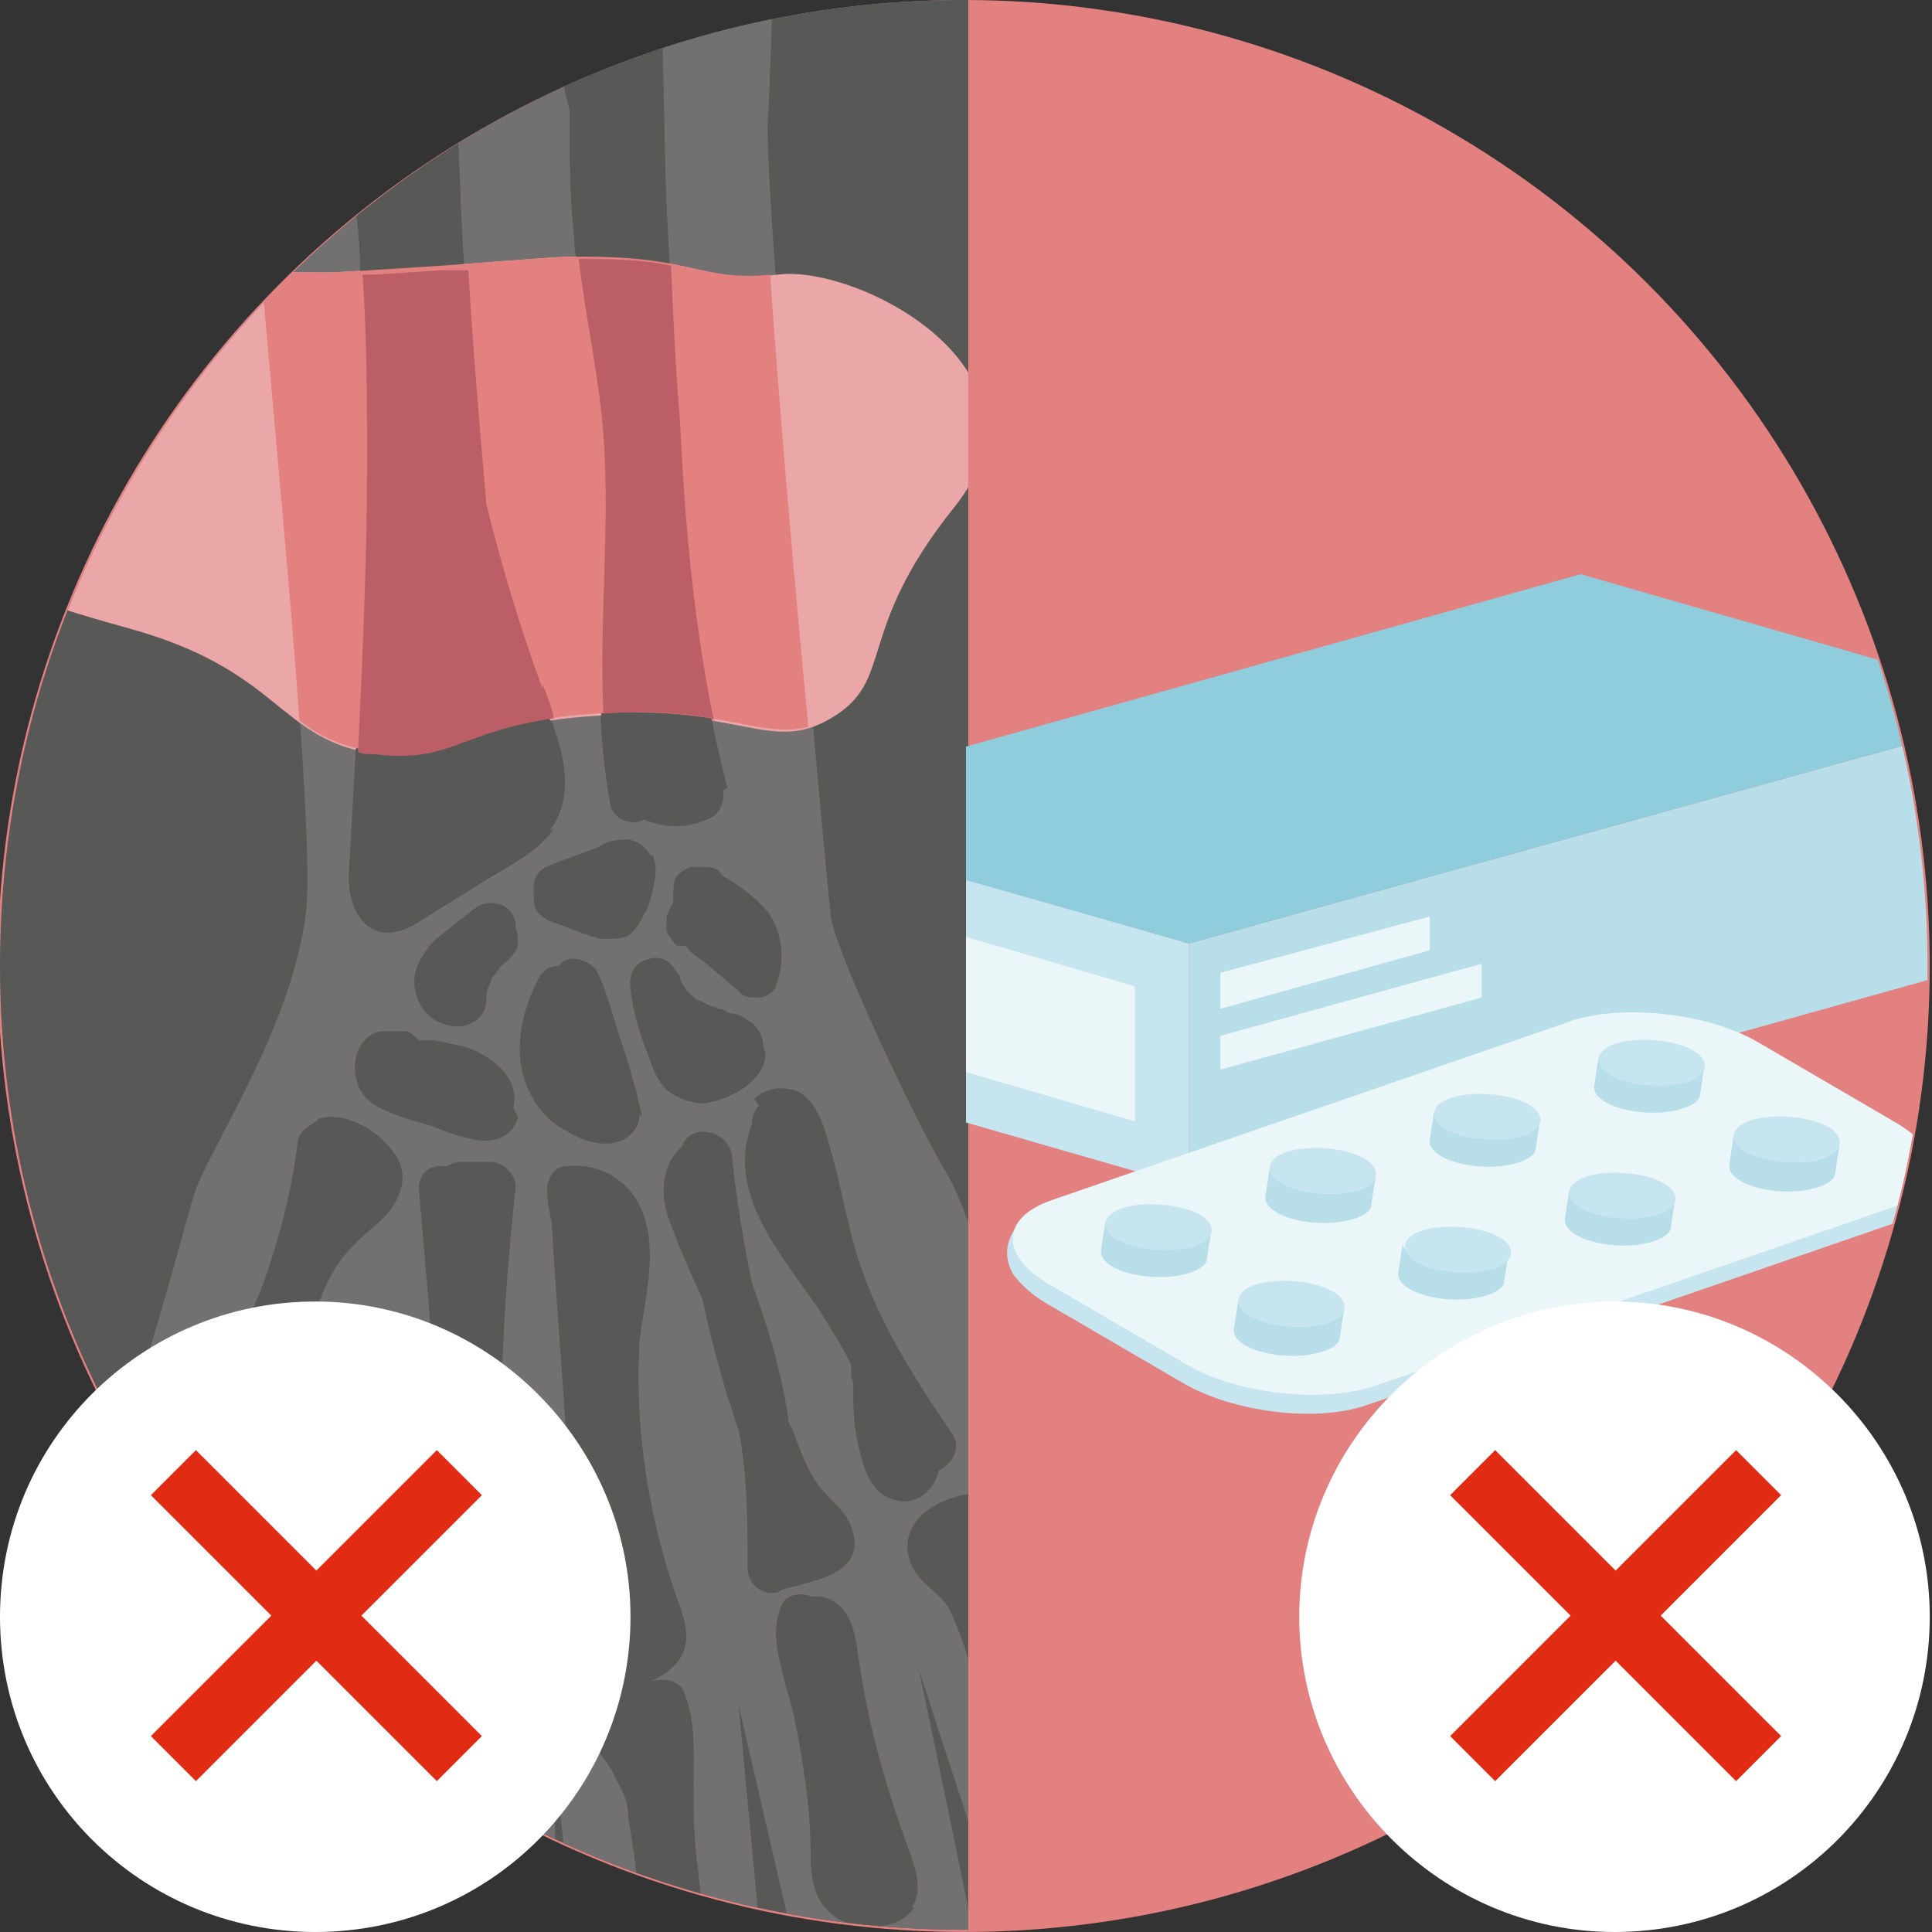 <?xml version="1.0" encoding="UTF-8"?> <svg xmlns="http://www.w3.org/2000/svg" xmlns:xlink="http://www.w3.org/1999/xlink" id="Laag_2" version="1.1" viewBox="0 0 85.8 85.8"><rect x="0" y="0" width="85.8" height="85.8" fill="#333333" stroke="none"/><!-- Generator: Adobe Illustrator 29.4.0, SVG Export Plug-In . SVG Version: 2.1.0 Build 152) --><defs><style> .st0 { fill: none; } .st1 { fill: #ebf6f8; } .st2 { fill: #bc5e66; } .st3 { fill: #727070; } .st4 { clip-path: url(#clippath-1); } .st5 { clip-path: url(#clippath-3); } .st6 { clip-path: url(#clippath-4); } .st7 { clip-path: url(#clippath-2); } .st8 { clip-path: url(#clippath-5); } .st9 { fill: #c7e5ee; } .st10 { fill: #fff; } .st11 { fill: #e38080; } .st12 { fill: #8fcddd; } .st13 { fill: #585857; } .st14 { fill: #e12b13; } .st15 { fill: #eba6a7; } .st16 { fill: #b7dee9; } .st17 { clip-path: url(#clippath); } </style><clipPath id="clippath"><path class="st0" d="M43,0v85.7h-.2C19.1,85.7,0,66.5,0,42.9S19.1,0,42.8,0h.2Z"></path></clipPath><clipPath id="clippath-1"><path class="st0" d="M85.6,42.9c0,23.6-19.1,42.8-42.7,42.9V0c23.6.1,42.7,19.3,42.7,42.9Z"></path></clipPath><clipPath id="clippath-2"><rect class="st0" y="57.7" width="28.1" height="28.1"></rect></clipPath><clipPath id="clippath-3"><circle class="st0" cx="14" cy="71.8" r="14"></circle></clipPath><clipPath id="clippath-4"><rect class="st0" x="57.7" y="57.7" width="28.1" height="28.1"></rect></clipPath><clipPath id="clippath-5"><circle class="st0" cx="71.7" cy="71.8" r="14"></circle></clipPath></defs><g id="Icoon_Röntgen_Medicijn_combi"><circle class="st11" cx="42.8" cy="42.9" r="42.9"></circle><circle class="st0" cx="42.7" cy="42.9" r="42.9"></circle><g class="st17"><g><rect class="st13" x="-15.6" y="-7" width="82.3" height="94.5"></rect><path class="st3" d="M9.6-7.3s4.6,42.4,4,47.7-4.4,10.7-5,12.7-2.6,10.1-5.2,15.5c-2.6,5.4-5.2,8.6-2.8,9.9s5.4.2,6.8-1.2,4-5.8,5.8-8.3,2.4-3.2,2.6-1.8,0,11.1,0,12.5,0,14.3,1,17.1,2.2,3.6,4.2,3.6,3.8-4.6,3.8-7.4-.2-15.1-.2-15.1c0,0,2,19.1,2.6,21.1s3.6,5.4,5.4,4.8,2.8-3.4,2.4-6-2.2-22.1-2.2-22.1c0,0,4.6,20.1,5,21.1s1.4,4.2,4.8,3.6,2.4-4.6,2.4-5.4-4.2-20.9-4.2-20.9c0,0,6,18.9,7.2,20.1s3.6,2.4,4.2,1.2,1.8-4.2,1.2-7.4-9.4-32.6-11.3-35.8c-1.2-1.9-5-9.9-5.2-11.5s-3-32.2-2.8-35.4.4-13.1.4-13.1c0,0-4-10.1-14.7-8.8-8.1,1.1-9.9,9.1-9.9,9.1h0Z"></path><g><path class="st13" d="M24.6,36.8c-.7,1-1.9,1.6-2.9,2.2-1.1.7-2.1,1.3-3.2,2-2,1.2-3.1-.4-3-2.3.4-6,.7-12.1.7-18.1,0-3,0-6-.2-8.9-.1-2.9-.3-5.8-1.4-8.5-.5-1.2,1.2-1.7,1.9-.9,0-.2.2-.4.3-.6.2-.2.5-.3.8-.3.2,0,.4,0,.5.2.5-.8,2-.3,2,.7.3,6.7.7,13.3,1.3,19.9,0,0,0,0,0,0,.7,2.8,1.5,5.5,2.5,8.2.7,2,2,4.5.5,6.5h0Z"></path><path class="st13" d="M32.3,35c-1.4-5.4-1.9-10.9-2.2-16.4-.3-5.7-.6-11.4-.9-17.1,0-1.4-2.1-1.4-2.2-.1,0,0-.2-.1-.3-.1,0,0,0-.1,0-.2-.3-1.4-2.5-.8-2.1.6.3,1.1.5,2.1.7,3.2,0,1.9,0,3.8.2,5.6.3,2.9,1.1,5.8,1.2,8.7.3,5.5-.6,11,.4,16.5.1.7,1,1,1.5.7,1,.4,2,.4,3-.1.4-.2.6-.8.5-1.2h0ZM29.8,34.4c0,0,0-.2,0-.2,0,0,0,.2,0,.2,0,0,0,0,0,0Z"></path><path class="st13" d="M28.9,38c-.3-.5-.8-.8-1.3-.7-.4,0-.7.1-1,.3-.7.3-1.4.5-2.1.8-.4.1-.7.4-.8.8,0,.1,0,.2,0,.4,0,0,0,0,0,0,0,.3,0,.6.1.8.1.2.4.4.6.5.6.2,1.3.5,1.9.7.1,0,.3.1.4.1.4,0,.8,0,1.1-.1.4-.2.6-.6.8-1,.2-.3.3-.7.4-1.1.1-.5.2-1,0-1.5h0ZM25.4,38.7s0,0,0,0h0s0,0,0,0h0Z"></path><path class="st13" d="M34.5,43.8c-.2.3-.5.5-.8.5-.4,0-.7,0-.9-.3-.4-.3-.8-.7-1.2-1-.3-.3-.7-.5-1-.8,0,0,0-.1-.2-.2,0,0-.2,0-.3,0-.1,0-.2-.2-.3-.3,0-.1-.2-.2-.2-.4s0-.3,0-.4c0-.1,0-.3.1-.4,0-.1.1-.3.2-.4,0,0,0-.2,0-.3,0-.3,0-.6.1-.8.1-.2.4-.4.7-.5.2,0,.4,0,.5,0,.2,0,.4,0,.6.1.1,0,.2.2.3.3.7.4,1.4.9,2,1.6.7,1,.8,2.3.3,3.4h0Z"></path><path class="st13" d="M34,46.8c0,.7-.6,1.3-1.1,1.6-.5.3-1,.5-1.6.6-.6,0-1.2-.2-1.7-.6-.4-.4-.6-.9-.8-1.5-.4-1-.7-2-.8-3-.1-.6.2-1.2.8-1.3.5-.2,1,.1,1.2.5,0,0,.2.2.2.3,0,.2.2.4.3.6,0,0,0,0,0,0,0,0,.2.2.2.2,0,0,.2.1.2.2,0,0,0,0,.1,0,.2.1.4.2.6.3,0,0,.2,0,.3.1,0,0,0,0,0,0,.2,0,.3.1.5.2.3,0,.5.1.8.3.4.2.7.7.7,1.2h0Z"></path><path class="st13" d="M28.4,49.5c0,.5-.3.9-.7,1.1-.6.3-1.2.2-1.8,0-.5-.2-1-.5-1.4-.8-.8-.7-1.3-1.7-1.4-2.8-.1-1.1.2-2.3.7-3.3.2-.5.5-.8,1-.8,0,0,.1-.1.2-.2.5-.3,1.2,0,1.5.4.3.6.5,1.3.7,1.9.2.7.4,1.3.6,1.9.2.6.3,1.1.5,1.7,0,.3.2.7.2,1h0Z"></path><path class="st13" d="M22.9,41.1s0,0,0,0c0-.2-.1-.5-.3-.7-.2-.2-.5-.3-.8-.3-.3,0-.5.1-.8.3-.5.4-1,.8-1.5,1.2-.3.2-.5.5-.7.8-.2.3-.4.7-.4,1.2,0,.7.4,1.5,1.1,1.8.5.2,1,.3,1.5,0,.4-.2.6-.6.6-1,0,0,0-.1,0-.2,0-.2.1-.4.2-.6,0-.2.2-.3.3-.5.1-.2.3-.3.4-.4,0,0,0,0,0,0,.2-.2.4-.4.5-.7,0-.3,0-.6-.1-.8h0Z"></path><path class="st13" d="M23,49.6c-.2.9-1.1,1.2-2,1-.5-.1-1.1-.3-1.6-.5-.5-.2-1-.3-1.6-.5-.5-.2-1.1-.4-1.5-.8-.5-.5-.6-1.2-.5-1.8.1-.6.6-1.2,1.2-1.2.2,0,.4,0,.6,0,.1,0,.3,0,.4,0,.2,0,.4.2.6.4,0,0,0,0,0,0,0,0,0,0,.1,0,0,0,0,0,0,0,0,0,0,0,0,0,0,0,0,0,0,0s0,0,.1,0c0,0,0,0,0,0,0,0,0,0,.1,0,.1,0,.2,0,.4,0,.5.1.9.2,1.4.3,1.1.4,2.4,1.3,2.1,2.7h0Z"></path><path class="st13" d="M14.1,49.8c0,0-.1,0-.2.1-.4.2-.7.5-.7,1-.3,2.3-.9,4.5-1.7,6.6-.7,1.7-2.9,4.5-.5,5.8,1.1.6,2.3,0,2.6-1.2.3-1,0-2.1.3-3.2.2-1,.5-1.8,1-2.6.5-.8,1.2-1.4,1.9-2,.9-.8,1.5-2,.7-3.1-.7-1-2.2-1.9-3.4-1.5Z"></path><path class="st13" d="M9.5,62.8c-1.1,0-1.5,1.3-1.8,2.1-.3.7-.5,1.4-.6,2.1-.2.8-.4,1.6-.6,2.3-.2.6-.6,1.3-1.1,1.8-.1.2-.2.3-.3.5-.5.4-.7,1.1-.1,1.6h0c-.2,0-.3,0-.5.1-.2,0-.3.2-.4.4,0,0,0,0-.1,0-.2,0-.4.1-.5.2-.3.1-.5.3-.8.5-.1,0-.2.2-.3.3,0,.1-.2.2-.2.4,0,.2-.2.3-.2.5,0,.2,0,.4-.1.6,0,.2,0,.4.2.6,0,.2.2.3.4.4.4.2.8.2,1.1,0,.6-.3,1.1-.6,1.6-1,.4-.3.7-.5.9-.9.1-.3.2-.5.2-.8,0-.1,0-.3,0-.4,0,0,0-.2-.1-.3.5.2,1,.3,1.6.2.3,0,.6-.1.9-.4.2-.2.3-.5.4-.8.1-.4.3-.8.3-1.2.3-1.5.3-3.2,1.1-4.6.5-.7,1.1-1.4,1-2.4,0-.9-.8-1.9-1.8-1.9h0Z"></path><path class="st13" d="M23.9,73.5c-.1,1.6-1.8,1.3-3,1.2-1.2-.1-2.4-.5-2.4-2,0-.7.3-1.5.5-2.2.2-.8.3-1.6.4-2.4.2-1.7.2-3.4,0-5.1-.2-3.4-.5-6.8-.8-10.2,0-.8.6-1.1,1.2-1,.2-.1.4-.2.7-.2h1.3c.5,0,1.1.5,1.1,1.1-.4,3.8-.7,7.6-.6,11.5,0,1.6.2,3.3.5,4.9.2.9.4,1.8.6,2.6.2.6.5,1.2.4,1.8h0Z"></path><path class="st13" d="M34.6,70.7c-.7.2-1.4-.3-1.4-1.1,0-2,0-4.1-.4-6.1-.2-.5-.3-1-.5-1.5-.4-1.4-.8-2.8-1.1-4.3-.5-1.1-1-2.2-1.4-3.3-.5-1.2-.5-2.6.5-3.5.3-1,2-.8,2.2.4.2,1.9.5,3.8.9,5.7.4,1.1.8,2.3,1.1,3.5.2.8.4,1.7.5,2.5,0,.2.1.3.2.5.3.8.6,1.7,1.1,2.4.5.7,1.2,1.1,1.5,1.9.8,2.1-1.7,2.4-3.1,2.8h0Z"></path><path class="st13" d="M40.6,84.7c-.6,1-2.4,1.1-3.4.5-1-.6-1.2-1.7-1.2-2.8,0-1.2-.1-2.5-.3-3.7-.2-1.3-.4-2.6-.8-3.8-.3-1.3-.7-2.3-.2-3.6.2-.5.9-.6,1.3-.4.2,0,.3,0,.5,0,1.5.4,1.5,2,1.7,3.2.4,2.6,1.1,5.1,2,7.6.3.9.9,2.1.3,3Z"></path><path class="st13" d="M33.7,49.1c-.2.2-.3.5-.3.8-1.2,3.1,1.3,5.8,3,8.3.5.8,1,1.6,1.4,2.4h0s0,0,0,0h0c0,.1,0,.2,0,.3,0,.2,0,.3.1.5,0,0,0,.2,0,.3h0c0,.2,0,.4,0,.5,0,.8.1,1.6.3,2.3.2.9.6,1.9,1.5,2.1.6.2,1.2,0,1.6-.5.2-.2.3-.5.4-.8.6-.3,1-1,.6-1.6-1.9-2.8-3.7-5.6-4.5-8.9-.4-1.6-.7-3.2-1.2-4.7-.2-.6-.5-1.2-1.1-1.6-.7-.3-1.5-.2-2,.3h0Z"></path><path class="st13" d="M22.9,87.5c0,2-2.5,1.6-3.8,1.6-.8,0-1.2-.7-1.1-1.4.6-3.7,1.6-7.6.5-11.3-.3-1,.8-1.6,1.5-1.3.3-.2.6-.2.9-.1,1.5.6,1.4,2.1,1.1,3.4-.3,1.5-.3,3-.1,4.6,0,.8.2,1.6.4,2.3.2.7.5,1.4.5,2.2h0Z"></path><path class="st13" d="M32.5,92.8c0,.4,0,.7,0,1.1,0,.4,0,.9,0,1.3-.2.4-.5.8-.9.9-.3,0-.7,0-1-.2-.4-.2-.7-.6-.8-1-.2-.3-.3-.7-.5-1-.1-.3-.2-.5-.1-.8,0,0,0-.1,0-.2,0-.2,0-.3,0-.5,0-.6.2-1.1.7-1.4.2-.1.3-.2.5-.2,0,0-.2,0-.3,0-1.2-.5-1.4-1.7-1.5-2.8,0-2.4-.3-4.9-.7-7.3,0-.6-.2-1.1-.5-1.6-.2-.5-.5-.9-.8-1.3-.5-1-.4-2.1.4-2.9,0,0,.2,0,.2-.1-.2,0-.5,0-.7-.1-1.6-.6-1.1-2.9-1.1-4.2,0-1.9,0-3.9-.2-5.8-.2-3.5-.5-6.9-.7-10.4-.1-.5-.2-1-.2-1.5,0-.4.3-1,.8-1,1.6-.2,3,.7,3.5,2.2.6,1.8,0,3.8-.2,5.6-.2,3.6.3,7.1,1.4,10.6.4,1.3,1.3,2.8,0,3.9-.4.4-1.1.7-1.8.8,0,0,0,0,.1,0,.4-.2.9-.3,1.4-.3.3,0,.8.2.9.6.5,1.3.4,2.6.4,3.9,0,1.3,0,2.6.2,3.9.1,1.2.3,2.3.7,3.5.3,1,.9,2.1.6,3.1-.2.7-.7,1.2-1.3,1.4.4.1.8.4,1.1.8.2.4.3.9.3,1.3h0Z"></path><path class="st13" d="M49.4,87.3h0c0-.2.1-.4,0-.7-.3-1.2-.7-2.4-1-3.7,0-1.4,0-2.8-.2-4.2,0-.5-.6-.8-1.1-.8-1,0-1.8.8-1.8,1.8,0,.8.3,1.7.5,2.5,0,.4.2.8.3,1.1,0,.3,0,.5,0,.8,0,1.5.4,3.1,1.2,4.4.7,1.2,2.6,0,1.9-1.1h0Z"></path><path class="st13" d="M47.2,77.5c-.4.2-.8.5-1.2.8-.6.4-1.5,0-1.6-.7,0-.4-.1-.9-.1-1.3-.9-1.1-1.2-2.5-1.7-3.8-.2-.5-.4-1.1-.7-1.4-.5-.6-1.2-.9-1.5-1.8-.3-.9.1-1.8.9-2.3.6-.4,1.6-.8,2.4-.6.5.2,1,.6,1.1,1.1.1.4,0,.8.2,1.1.2.8.7,1.5,1,2.3.8,1.7,1.4,3.5,1.8,5.4,0,.5,0,1-.5,1.2h0Z"></path></g><path class="st3" d="M14.4,22.4s2.5-2.7,3.6-2.7h4.3s4.2-.9,5.4-1.5,3.1-.8,3.1-.8l1.2,2.2s-5.2,2.2-7,3-3.7-1.3-5.1-1-2.8.9-3.6,1.5-1.8,1.9-1.8,1.9v-2.7c-.1,0-.1,0-.1,0Z"></path><path class="st15" d="M1.7,20.7c-2.4,2.5-2.2,3.8-2,4.4.4,1,1.3,1.5,6,2.8,6.9,1.9,6.6,5,11.1,5.6,3.7.5,3.7-1.3,9.5-1.7,6.5-.5,7.9,1.7,10.6.1,2.9-1.7,1-3.8,5.5-9.4,4.8-6-4.3-10.8-7.9-10.3-3.3.4-3.5-.8-8.5-.8-1.4,0-1,0-6.4.4-3.1.2-4.6.3-5.2.3-5.8,0-7.8-.3-9.7,1.8-1.2,1.3-1.8,5.2-3,6.8h0Z"></path><path class="st13" d="M24.6,36.8c-.7,1-1.9,1.6-2.9,2.2-1.1.7-2.1,1.3-3.2,2-2,1.2-3.1-.4-3-2.3.1-1.8.2-3.6.3-5.4.2-4.2.4-8.5.4-12.7,0-2.8,0-5.7-.2-8.5,0-.1,0-.3,0-.4-.1-2.9-.8-5.6-1.4-8.5-1-4.6,5.2-4.3,5.5-1s.3,6.4.5,9.6c.2,3.5.5,6.9.8,10.4,0,0,0,0,0,0,.7,2.8,1.5,5.5,2.5,8.2.2.5.4,1,.5,1.5h0c.6,1.7,1.1,3.5,0,5h0Z"></path><path class="st13" d="M32.3,35c-.3-1-.5-2.1-.7-3.1-.9-4.4-1.2-8.8-1.5-13.3-.1-2.3-.2-4.6-.4-6.9-.2-3.4-.2-9.4-.4-12.8,0-1.4-5.5-.5-5.2.8.3,1.1.9,4.1,1.2,5.2,0,1.9,0,3.8.2,5.6,0,.3,0,.6.1.9.4,2.6,1,5.2,1.1,7.8.3,4.1-.2,8.3,0,12.4,0,1.4.2,2.7.4,4,.1.7,1,1,1.5.7,1,.4,2,.4,3-.1.4-.2.6-.8.5-1.2h0ZM29.8,34.4c0,0,0-.2,0-.2,0,0,0,.2,0,.2,0,0,0,0,0,0Z"></path><path class="st11" d="M35.8,32.3c-2.1.5-3.9-1-9.5-.6-5.8.4-5.9,2.2-9.5,1.7-1.6-.2-2.6-.7-3.5-1.4-.4-5.6-1.1-13-1.7-19.9.8,0,1.8,0,2.8,0,.6,0,2.1-.1,5.2-.3,5.4-.4,5-.4,6.4-.4,4.8,0,5.2,1.1,8.2.8.4,5.8,1.1,13.9,1.7,20.1h0Z"></path><path class="st2" d="M24.1,30.4c.2.5.4,1,.5,1.5-4.2.6-4.6,2-7.9,1.6-.3,0-.6,0-.8-.1.2-4.2.4-8.5.4-12.7,0-2.8,0-5.7-.2-8.5.8,0,2-.1,3.5-.2.4,0,.8,0,1.2,0,.2,3.5.5,6.9.8,10.4,0,0,0,0,0,0,.7,2.8,1.5,5.5,2.5,8.2h0Z"></path><path class="st2" d="M31.6,31.9c-1.2-.2-2.7-.4-4.8-.2-.2-4.1.3-8.3,0-12.4-.2-2.6-.8-5.2-1.1-7.8.1,0,.2,0,.3,0,1.7,0,2.9.1,3.8.3.1,2.3.2,4.6.4,6.9.2,4.4.6,8.9,1.5,13.3h0Z"></path></g></g><g class="st4"><g><polygon class="st9" points="52.8 52.7 32.3 46.8 32.3 36 52.8 41.9 52.8 52.7"></polygon><polygon class="st1" points="50.4 43.8 50.4 49.8 34.3 45.1 34.3 39.1 50.4 43.8"></polygon><polygon class="st16" points="52.8 52.7 90.7 42.1 90.7 31.4 52.8 41.9 52.8 52.7"></polygon><polygon class="st1" points="63.5 40.7 63.5 42.2 54.2 44.8 54.2 43.2 63.5 40.7"></polygon><polygon class="st1" points="54.2 46 65.8 42.8 65.8 44.3 54.2 47.5 54.2 46"></polygon><polygon class="st12" points="32.4 36.1 70.2 25.5 90.7 31.4 52.8 41.9 32.4 36.1"></polygon><g><path class="st9" d="M45.4,54.2l.4.3c.2-.1.4-.2.7-.3l23.2-8c2.3-.8,5.9-.3,8.2,1l6,3.5c.5.3.9.6,1.1.9l.5-.2s.8,1.2-.3,2.2c0,0,0,0,0,0-.3.3-.7.6-1.3.8l-23.2,8c-2.3.8-6,.3-8.2-1l-6-3.5c-.7-.4-1.2-.9-1.5-1.3,0,0,0,0,0,0-.8-1.4.4-2.4.4-2.4Z"></path><path class="st1" d="M60.9,61.6l23.2-8c2.3-.8,2.3-2.5,0-3.8l-6-3.5c-2.2-1.3-5.9-1.7-8.2-1l-23.2,8c-2.3.8-2.3,2.5,0,3.8l6,3.5c2.2,1.3,5.9,1.7,8.2,1Z"></path><g><g><path class="st16" d="M79.2,51.6c1.3.1,2.4-.2,2.5-.8l-.2,1.3c0,.5-1.2.9-2.5.8s-2.3-.6-2.2-1.2l.2-1.3c0,.5.9,1,2.2,1.2Z"></path><path class="st9" d="M79.5,49.6c1.3.1,2.3.6,2.2,1.2s-1.2.9-2.5.8-2.3-.6-2.2-1.2,1.2-.9,2.5-.8Z"></path></g><g><path class="st16" d="M73.2,48.1c1.3.1,2.4-.2,2.5-.8l-.2,1.3c0,.5-1.2.9-2.5.8s-2.3-.6-2.2-1.2l.2-1.3c0,.5.9,1,2.2,1.2Z"></path><path class="st9" d="M73.5,46.2c1.3.1,2.3.6,2.2,1.2s-1.2.9-2.5.8-2.3-.6-2.2-1.2,1.2-.9,2.5-.8Z"></path></g><g><path class="st16" d="M71.9,54c1.3.1,2.4-.2,2.5-.8l-.2,1.3c0,.5-1.2.9-2.5.8s-2.3-.6-2.2-1.2l.2-1.3c0,.5.9,1,2.2,1.2Z"></path><path class="st9" d="M72.2,52.1c1.3.1,2.3.6,2.2,1.2s-1.2.9-2.5.8-2.3-.6-2.2-1.2,1.2-.9,2.5-.8Z"></path></g><g><path class="st16" d="M65.9,50.5c1.3.1,2.4-.2,2.5-.8l-.2,1.3c0,.5-1.2.9-2.5.8s-2.3-.6-2.2-1.2l.2-1.3c0,.5.9,1,2.2,1.2Z"></path><path class="st9" d="M66.2,48.6c1.3.1,2.3.6,2.2,1.2s-1.2.9-2.5.8-2.3-.6-2.2-1.2,1.2-.9,2.5-.8Z"></path></g></g><g><g><path class="st16" d="M64.5,56.4c1.3.1,2.4-.2,2.5-.8l-.2,1.3c0,.5-1.2.9-2.5.8s-2.3-.6-2.2-1.2l.2-1.3c0,.5.9,1,2.2,1.2Z"></path><path class="st9" d="M64.9,54.5c1.3.1,2.3.6,2.2,1.2s-1.2.9-2.5.8-2.3-.6-2.2-1.2,1.2-.9,2.5-.8Z"></path></g><g><path class="st16" d="M58.6,53c1.3.1,2.4-.2,2.5-.8l-.2,1.3c0,.5-1.2.9-2.5.8s-2.3-.6-2.2-1.2l.2-1.3c0,.5.9,1,2.2,1.2Z"></path><path class="st9" d="M58.9,51c1.3.1,2.3.6,2.2,1.2s-1.2.9-2.5.8-2.3-.6-2.2-1.2,1.2-.9,2.5-.8Z"></path></g><g><path class="st16" d="M57.2,58.9c1.3.1,2.4-.2,2.5-.8l-.2,1.3c0,.5-1.2.9-2.5.8s-2.3-.6-2.2-1.2l.2-1.3c0,.5.9,1,2.2,1.2Z"></path><path class="st9" d="M57.5,56.9c1.3.1,2.3.6,2.2,1.2s-1.2.9-2.5.8-2.3-.6-2.2-1.2,1.2-.9,2.5-.8Z"></path></g><g><path class="st16" d="M51.3,55.4c1.3.1,2.4-.2,2.5-.8l-.2,1.3c0,.5-1.2.9-2.5.8s-2.3-.6-2.2-1.2l.2-1.3c0,.5.9,1,2.2,1.2Z"></path><path class="st9" d="M51.6,53.5c1.3.1,2.3.6,2.2,1.2s-1.2.9-2.5.8-2.3-.6-2.2-1.2,1.2-.9,2.5-.8Z"></path></g></g></g></g></g></g><g><g class="st7"><path class="st10" d="M14,85.8c7.8,0,14-6.3,14-14s-6.3-14-14-14S0,64,0,71.8s6.3,14,14,14"></path></g><g class="st5"><g><polygon class="st14" points="19.4 64.4 6.7 77.1 8.7 79.1 10.7 77.1 10.7 77.1 21.4 66.4 19.4 64.4"></polygon><polygon class="st14" points="8.7 64.4 21.4 77.1 19.4 79.1 17.4 77.1 17.4 77.1 6.7 66.4 8.7 64.4"></polygon></g></g></g><g><g class="st6"><path class="st10" d="M71.7,85.8c7.8,0,14-6.3,14-14s-6.3-14-14-14-14,6.3-14,14,6.3,14,14,14"></path></g><g class="st8"><g><polygon class="st14" points="77.1 64.4 64.4 77.1 66.4 79.1 68.4 77.1 68.4 77.1 79.1 66.4 77.1 64.4"></polygon><polygon class="st14" points="66.4 64.4 79.1 77.1 77.1 79.1 75.1 77.1 75.1 77.1 64.4 66.4 66.4 64.4"></polygon></g></g></g></svg> 